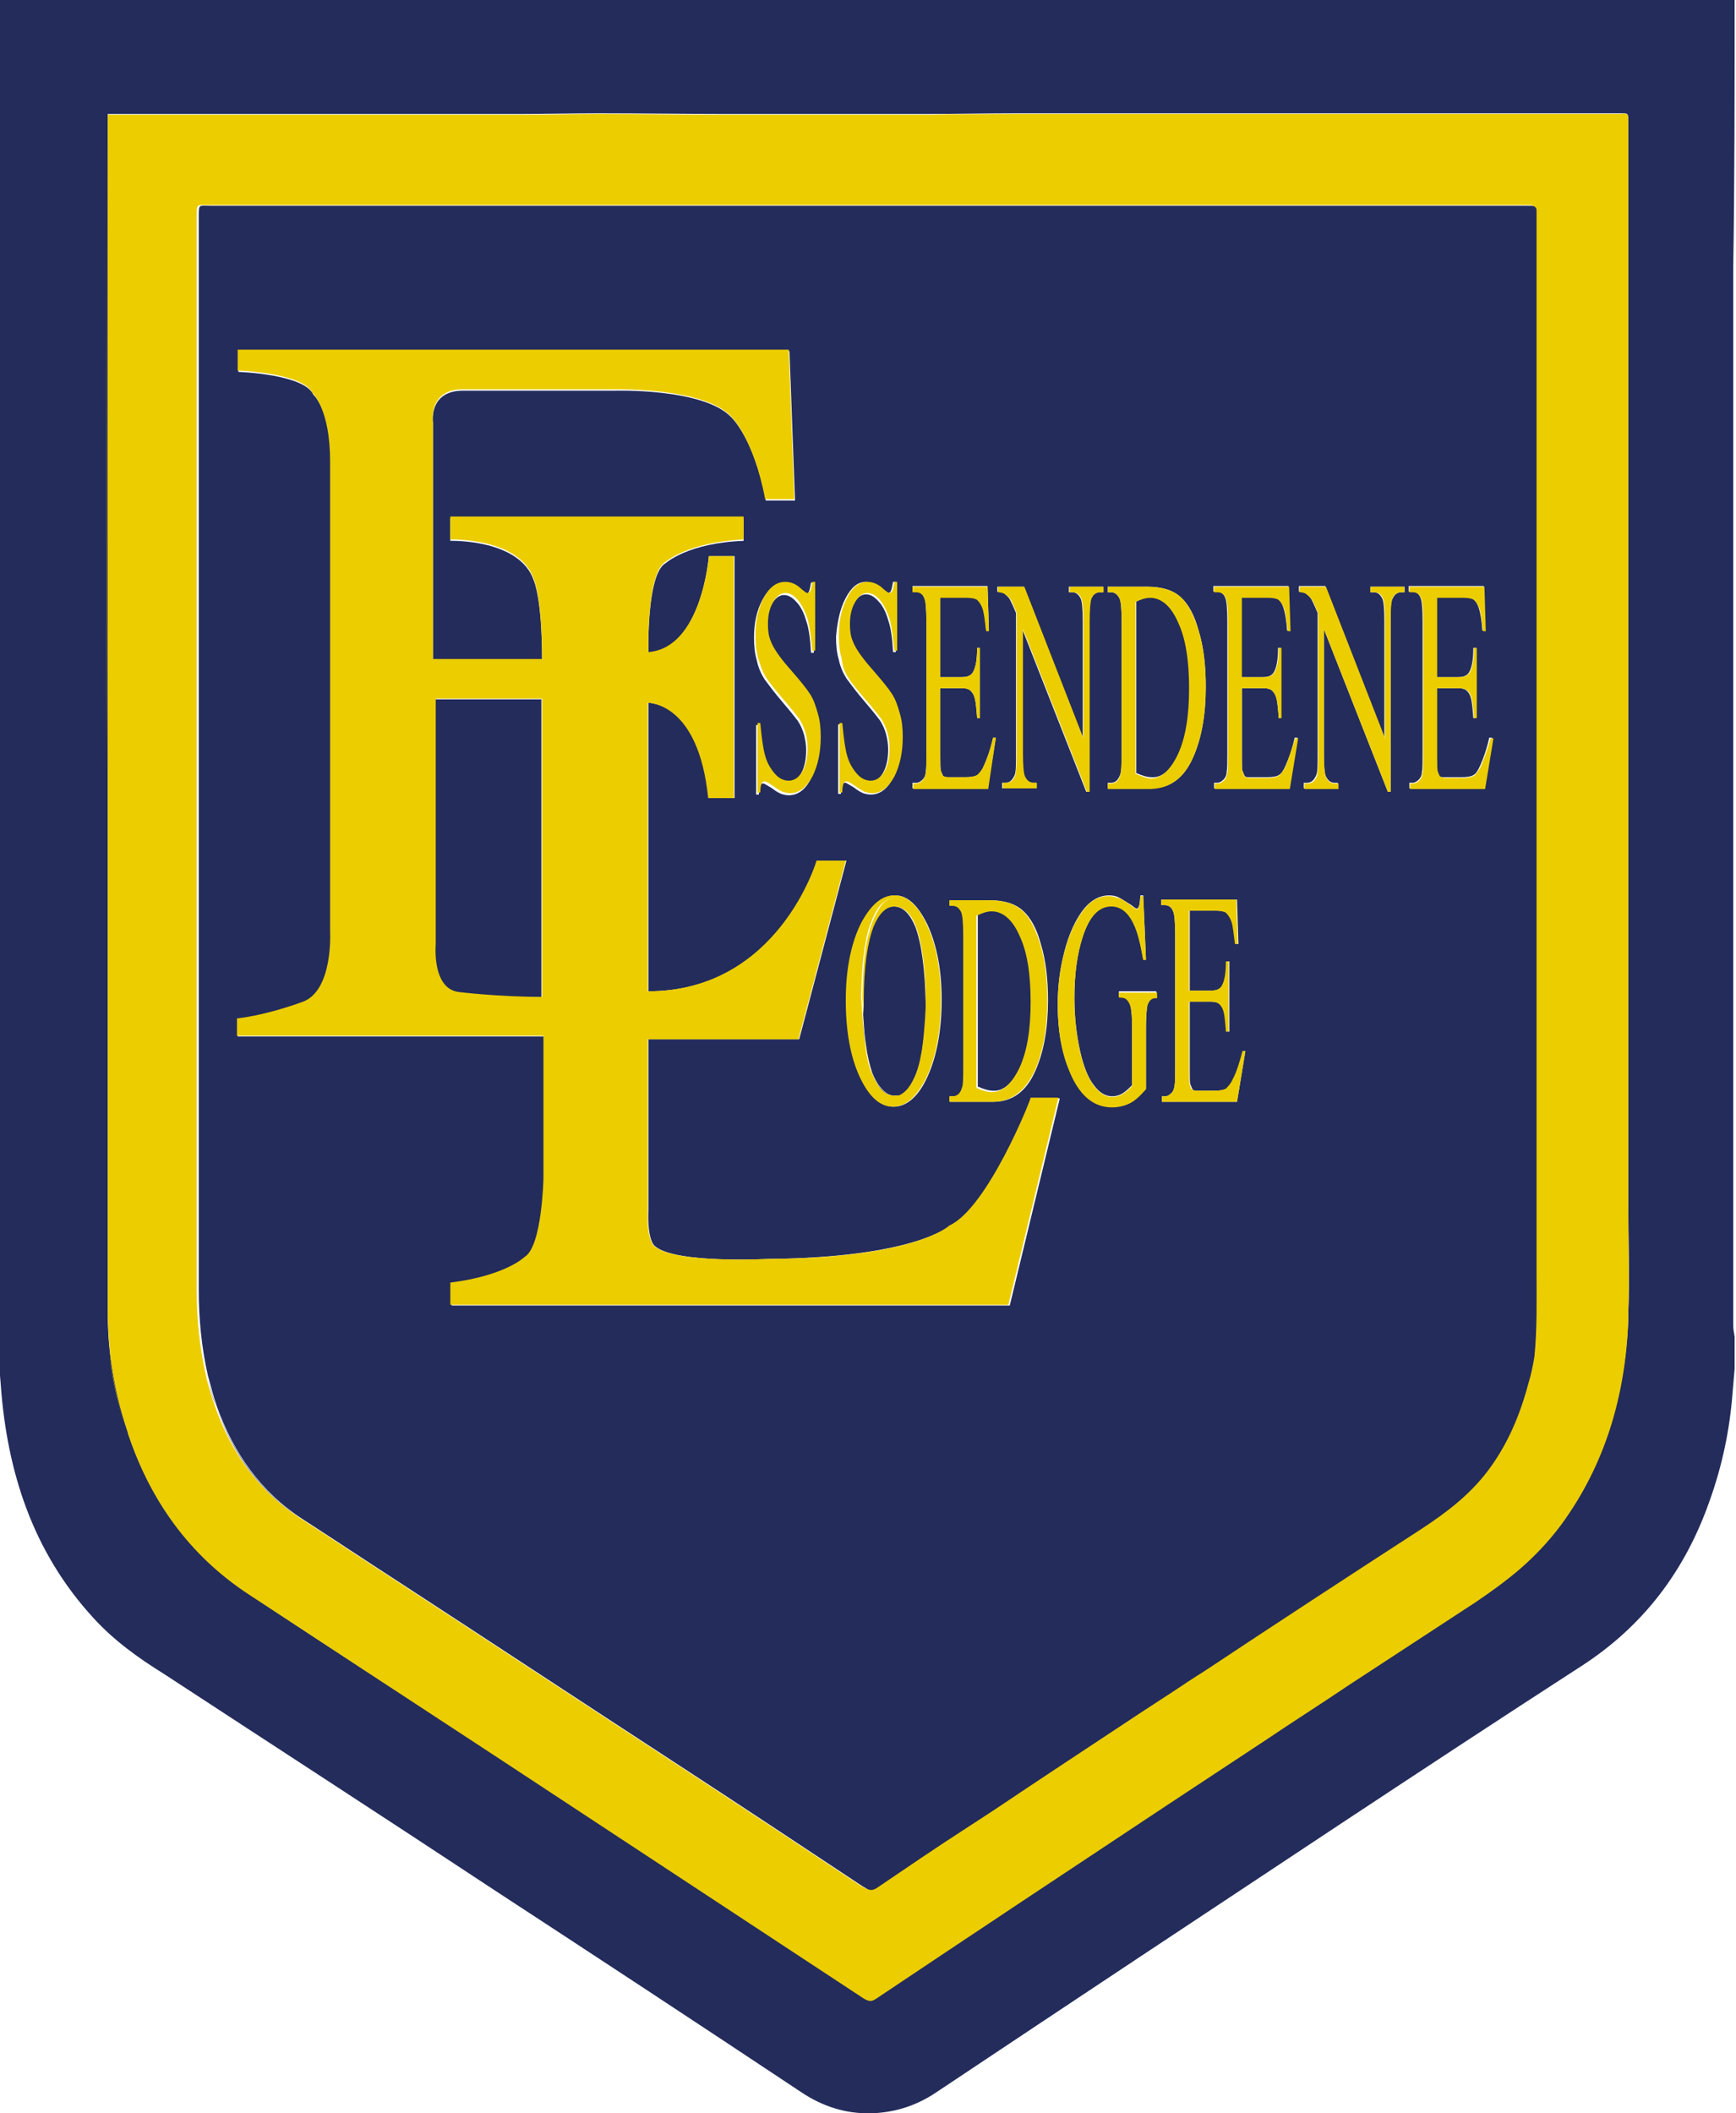 <?xml version="1.0" encoding="utf-8"?>
<!-- Generator: Adobe Illustrator 27.5.0, SVG Export Plug-In . SVG Version: 6.00 Build 0)  -->
<svg version="1.1" id="Layer_1" xmlns="http://www.w3.org/2000/svg" xmlns:xlink="http://www.w3.org/1999/xlink" x="0px" y="0px"
	 viewBox="0 0 249.8 304" style="enable-background:new 0 0 249.8 304;" xml:space="preserve">
<style type="text/css">
	.st0{fill:none;}
	.st1{fill:#232C5B;}
	.st2{fill:#ECCD00;}
</style>
<g>
	<path class="st0" d="M224.5,219.3c-1.8,2.4-3.8,4.5-6,6.4C220.8,223.8,222.8,221.7,224.5,219.3c6.4-8.7,9.3-18.7,9.7-29.4
		c0-0.4,0-0.7,0-1.1c0,0.4,0,0.7,0,1.1C233.8,200.6,230.9,210.5,224.5,219.3z"/>
	<path class="st0" d="M30.1,29.6c31.6,0,63.2,0,94.7,0h94.8c0.1,0,0.2,0,0.3,0c-0.1,0-0.2,0-0.3,0h-94.8
		C93.3,29.6,61.7,29.6,30.1,29.6c-1.6,0-1.6-0.3-1.6,1.6c0,15,0,30,0,45.1c0-15,0-30,0-45.1C28.5,29.4,28.5,29.6,30.1,29.6z"/>
	<path class="st0" d="M35.6,229.2c-8.5-5.6-14.1-13.5-17.3-23.1C21.5,215.7,27.1,223.6,35.6,229.2c11.9,7.8,23.8,15.6,35.7,23.4
		c17.6,11.6,35.3,23.2,52.9,34.8c0,0,0,0,0,0c-17.6-11.6-35.2-23.2-52.9-34.8C59.5,244.8,47.5,237.1,35.6,229.2z"/>
	<path class="st0" d="M15.3,152.3c0,12.1,0,24.2,0,36.2c0,2.2,0.2,4.5,0.4,6.6c-0.3-2.2-0.4-4.4-0.4-6.6
		C15.3,176.5,15.3,164.4,15.3,152.3z"/>
	<path class="st0" d="M28.5,168.8c0,5.6,0,11.2,0,16.8c0,4.1,0.4,8.2,1.3,12.2c-0.9-4-1.3-8-1.3-12.2
		C28.5,180,28.5,174.4,28.5,168.8z"/>
	<path class="st0" d="M57.7,227.9c13.2,8.6,26.4,17.3,39.6,25.9c8.9,5.8,17.8,11.7,26.7,17.6c-8.9-5.9-17.8-11.8-26.7-17.6
		C84.1,245.1,70.9,236.5,57.7,227.9z"/>
	<path class="st0" d="M217.3,16.4c-1.3,0-2.5,0-3.8,0c-1.1,0-2.2,0-3.3,0c1.1,0,2.2,0,3.3,0C214.8,16.4,216,16.4,217.3,16.4z"/>
	<path class="st0" d="M163.8,246.4c1.5-1,3.1-2,4.6-3c1.5-1,3-2,4.6-3c-1.5,1-3,2-4.6,3C166.9,244.4,165.4,245.4,163.8,246.4z"/>
	<path class="st0" d="M123.7,16.4c1.6,0,3.2,0,4.8,0C126.9,16.4,125.3,16.4,123.7,16.4z"/>
	<path class="st0" d="M45.1,16.4c-2.4,0-4.8,0-7.2,0c-2.8,0-5.5,0-8.3,0c2.8,0,5.5,0,8.3,0C40.3,16.4,42.7,16.4,45.1,16.4z"/>
	<path class="st0" d="M194.1,242.3c-4,2.7-8.1,5.3-12.1,8C186,247.6,190,245,194.1,242.3z"/>
	<path class="st0" d="M188.8,16.4c2.2,0,4.4,0,6.6,0C193.3,16.4,191,16.4,188.8,16.4c-3.3,0-6.7,0-10,0c-1.2,0-2.3,0-3.5,0
		c1.2,0,2.3,0,3.5,0C182.1,16.4,185.5,16.4,188.8,16.4z"/>
	<path class="st0" d="M74.8,16.4c3.7,0,7.5-0.1,11.2-0.1c6,0,11.9,0.1,17.9,0.1c3.6,0,7.1,0,10.7,0c-3.6,0-7.1,0-10.7,0
		c-6,0-11.9-0.1-17.9-0.1C82.3,16.4,78.6,16.4,74.8,16.4c-3.9,0-7.8,0-11.7,0c-2.5,0-5,0-7.5,0c2.5,0,5,0,7.5,0
		C67,16.4,70.9,16.4,74.8,16.4z"/>
	<path class="st0" d="M171.8,16.4c-1.2,0-2.3,0-3.5,0c-1.7,0-3.3,0-5,0c1.7,0,3.3,0,5,0C169.5,16.4,170.7,16.4,171.8,16.4z"/>
	<path class="st0" d="M132.3,267.3c1.2-0.8,2.4-1.6,3.6-2.4c2.3-1.5,4.6-3,6.9-4.5c-2.3,1.5-4.6,3-6.9,4.5
		C134.7,265.7,133.5,266.5,132.3,267.3z"/>
	<path class="st0" d="M221.1,87.9c0,31.7,0,63.3,0,95c0,4,0.1,8.1-0.7,12.1c-0.2,1.4-0.5,2.7-0.9,4c0.4-1.3,0.7-2.7,0.9-4
		c0.7-4,0.7-8,0.7-12.1C221.1,151.3,221.1,119.6,221.1,87.9z"/>
	<path class="st1" d="M249.6,1.1c0-0.2,0-0.5,0-0.7c0-0.1,0-0.3,0-0.4H0c0,8,0,16.1,0,24.1c0,55.3,0,110.7,0,166c0,3-0.2,6,0.1,9
		c0.9,12.6,4.6,24.1,13.3,33.6c3,3.3,6.5,5.8,10.2,8.1c15.9,10.4,31.8,20.7,47.7,31.2c14.7,9.6,29.3,19.2,43.9,28.9
		c3.1,2.1,6.5,3.2,10.2,3.1c3.2-0.1,6.2-1,9-2.8c19.5-13,39.1-26,58.6-38.9c11.5-7.6,22.9-15.1,34.5-22.6c9-5.8,15-13.8,18.5-23.8
		c1.8-5,2.9-10.2,3.3-15.5c0.1-1.2,0.2-2.3,0.3-3.5v-4.6c-0.1-0.6-0.2-1.1-0.2-1.7c0-19,0-38,0-57c0-31.7,0-63.4,0-95
		C249.6,26.1,249.6,13.6,249.6,1.1z M234.3,189.9c-0.5,10.7-3.3,20.6-9.7,29.4c-1.8,2.4-3.8,4.5-6,6.4c-2,1.7-4.1,3.3-6.3,4.7
		c-6.1,4-12.1,7.9-18.2,11.9c-4,2.7-8.1,5.3-12.1,8c-4.7,3.1-9.4,6.2-14.1,9.3c-14,9.2-27.9,18.5-41.8,27.8c-0.7,0.5-1.1,0.4-1.8,0
		c0,0,0,0,0,0c0,0,0,0,0,0c-17.6-11.6-35.2-23.2-52.9-34.8c-11.9-7.8-23.9-15.5-35.7-23.4c-8.5-5.6-14.1-13.5-17.3-23.1
		c0,0,0-0.1,0-0.1c-1.2-3.5-2-7.1-2.5-10.8c-0.3-2.2-0.4-4.4-0.4-6.6c0-12.1,0-24.2,0-36.2c0-13.8,0-27.6,0-41.4
		c0-31.1,0-62.2,0-93.3v-1.3c2.4,0,4.7,0,7,0c2.4,0,4.9,0,7.3,0c2.8,0,5.5,0,8.3,0c2.4,0,4.8,0,7.2,0c1,0,2.1,0,3.1,0
		c2.5,0,5,0,7.4,0c2.5,0,5,0,7.5,0c3.9,0,7.8,0,11.7,0c3.7,0,7.5-0.1,11.2-0.1c6,0,11.9,0.1,17.9,0.1c3.6,0,7.1,0,10.7,0
		c1.4,0,2.8,0,4.2,0c1.6,0,3.2,0,4.8,0c1.6,0,3.2,0,4.8,0c1.6,0,3.2,0,4.8,0c4.3,0,8.6-0.1,12.9-0.1c4.1,0,8.1,0,12.2,0
		c1.7,0,3.3,0,5,0c1.7,0,3.3,0,5,0c1.2,0,2.3,0,3.5,0c1.2,0,2.3,0,3.5,0c1.2,0,2.3,0,3.5,0c3.3,0,6.7,0,10,0c2.2,0,4.4,0,6.6,0
		c2.2,0,4.4,0,6.6,0c2.7,0,5.4,0,8.1,0c1.1,0,2.2,0,3.3,0c1.3,0,2.5,0,3.8,0c3.1,0,6.3,0,9.4,0c2.1,0,4.2,0,6.2,0
		c1.3,0,1.3-0.1,1.3,1.2c0,52,0,104,0,156c0,5.1,0.2,10.1,0,15.2C234.3,189.2,234.3,189.5,234.3,189.9z"/>
	<path class="st2" d="M234.3,173.6c0-52,0-104,0-156c0-1.3,0-1.3-1.3-1.2c-2.1,0-4.2,0-6.2,0c-3.1,0-6.3,0-9.4,0c-1.3,0-2.5,0-3.8,0
		c-1.1,0-2.2,0-3.3,0c-2.7,0-5.4,0-8.1,0c-2.2,0-4.4,0-6.6,0c-2.2,0-4.4,0-6.6,0c-3.3,0-6.7,0-10,0c-1.2,0-2.3,0-3.5,0
		c-1.2,0-2.3,0-3.5,0c-1.2,0-2.3,0-3.5,0c-1.7,0-3.3,0-5,0c-1.7,0-3.3,0-5,0c-4.1,0-8.1,0-12.2,0c-4.3,0-8.6,0.1-12.9,0.1
		c-1.6,0-3.2,0-4.8,0c-1.6,0-3.2,0-4.8,0c-1.6,0-3.2,0-4.8,0c-1.4,0-2.8,0-4.2,0c-3.6,0-7.1,0-10.7,0c-6,0-11.9-0.1-17.9-0.1
		c-3.7,0-7.5,0.1-11.2,0.1c-3.9,0-7.8,0-11.7,0c-2.5,0-5,0-7.5,0c-2.5,0-5,0-7.4,0c-1,0-2.1,0-3.1,0c-2.4,0-4.8,0-7.2,0
		c-2.8,0-5.5,0-8.3,0c-2.4,0-4.9,0-7.3,0c-2.3,0-4.6,0-7,0v1.3c0,31.1,0,62.2,0,93.3c0,13.8,0,27.6,0,41.4c0,12.1,0,24.2,0,36.2
		c0,2.2,0.2,4.4,0.4,6.6c0.5,3.7,1.3,7.3,2.5,10.8c0,0,0,0.1,0,0.1c3.2,9.6,8.8,17.5,17.3,23.1c11.9,7.8,23.8,15.6,35.7,23.4
		c17.6,11.6,35.3,23.2,52.9,34.8c0.7,0.4,1.1,0.5,1.8,0c13.9-9.3,27.9-18.6,41.8-27.8c4.7-3.1,9.4-6.2,14.1-9.3
		c4-2.7,8.1-5.3,12.1-8c6.1-4,12.1-7.9,18.2-11.9c2.2-1.5,4.3-3,6.3-4.7c2.2-1.9,4.2-4,6-6.4c6.4-8.7,9.3-18.7,9.7-29.4
		c0-0.4,0-0.7,0-1.1C234.5,183.7,234.3,178.7,234.3,173.6z M220.5,195c-0.2,1.4-0.5,2.7-0.9,4c-1.2,4.5-3.1,8.8-5.9,12.6
		c-2.5,3.4-5.9,5.9-9.4,8.2c-10.4,6.8-20.9,13.7-31.3,20.5c-1.5,1-3,2-4.6,3c-1.5,1-3.1,2-4.6,3c-7,4.6-14.1,9.3-21.1,14
		c-2.3,1.5-4.6,3-6.9,4.5c-1.2,0.8-2.4,1.6-3.6,2.4c-2.1,1.4-4.2,2.8-6.2,4.2c-0.7,0.5-1.2,0.5-1.9,0c-0.1,0-0.1-0.1-0.2-0.1
		c-8.9-5.9-17.8-11.8-26.7-17.6c-13.2-8.6-26.4-17.3-39.6-25.9c-4.8-3.1-9.6-6.3-14.4-9.4c-6-3.9-10-9.5-12.3-16.2
		c-0.5-1.5-1-3-1.3-4.5c-0.9-4-1.3-8-1.3-12.2c0-5.6,0-11.2,0-16.8c0-9.4,0-18.7,0-28.1c0-21.5,0-42.9,0-64.4c0-15,0-30,0-45.1
		c0-1.8,0-1.6,1.6-1.6c31.6,0,63.2,0,94.7,0h94.8c0.1,0,0.2,0,0.3,0c0.1,0,0.2,0,0.3,0c0.7-0.1,0.9,0.3,0.8,0.9c0,0.1,0,0.3,0,0.4
		c0,19,0,38,0,57c0,31.7,0,63.3,0,95C221.1,187,221.2,191,220.5,195z"/>
	<path class="st2" d="M55.6,16.4c-2.5,0-5,0-7.4,0c-1,0-2.1,0-3.1,0c1,0,2.1,0,3.1,0C50.7,16.4,53.1,16.4,55.6,16.4z"/>
	<path class="st2" d="M15.3,17.7v-1.3c2.4,0,4.7,0,7,0c2.4,0,4.9,0,7.3,0c-2.4,0-4.9,0-7.3,0c-2.3,0-4.6,0-7,0L15.3,17.7
		c0,31.1,0,62.2,0,93.3c0,13.8,0,27.6,0,41.4c0-13.8,0-27.6,0-41.4C15.4,79.9,15.3,48.8,15.3,17.7z"/>
	<path class="st2" d="M15.8,195.2c0.5,3.7,1.3,7.3,2.5,10.8c0,0,0,0.1,0,0.1c0,0,0-0.1,0-0.1C17.1,202.5,16.2,198.9,15.8,195.2z"/>
	<path class="st2" d="M126.1,287.4c-0.7,0.5-1.1,0.4-1.8,0c0,0,0,0,0,0C124.9,287.8,125.4,287.9,126.1,287.4
		c13.9-9.3,27.9-18.6,41.8-27.8c4.7-3.1,9.4-6.2,14.1-9.3c-4.7,3.1-9.4,6.2-14.1,9.3C153.9,268.8,140,278.1,126.1,287.4z"/>
	<path class="st2" d="M194.1,242.3c6.1-4,12.1-7.9,18.2-11.9c2.2-1.5,4.3-3,6.3-4.7c-2,1.7-4.1,3.3-6.3,4.7
		C206.2,234.4,200.1,238.4,194.1,242.3z"/>
	<path class="st2" d="M171.8,16.4c1.2,0,2.3,0,3.5,0C174.2,16.4,173,16.4,171.8,16.4z"/>
	<path class="st2" d="M210.2,16.4c-2.7,0-5.4,0-8.1,0c-2.2,0-4.4,0-6.6,0c2.2,0,4.4,0,6.6,0C204.8,16.4,207.5,16.4,210.2,16.4z"/>
	<path class="st2" d="M123.7,16.4c-1.6,0-3.2,0-4.8,0c-1.4,0-2.8,0-4.2,0c1.4,0,2.8,0,4.2,0C120.5,16.4,122.1,16.4,123.7,16.4z"/>
	<path class="st2" d="M234.3,173.6c0-52,0-104,0-156c0-1.3,0-1.3-1.3-1.2c-2.1,0-4.2,0-6.2,0c-3.1,0-6.3,0-9.4,0c3.1,0,6.3,0,9.4,0
		c2.1,0,4.2,0,6.2,0c1.3,0,1.3-0.1,1.3,1.2C234.3,69.6,234.3,121.6,234.3,173.6c0,5.1,0.2,10.1,0,15.2
		C234.5,183.7,234.3,178.7,234.3,173.6z"/>
	<path class="st2" d="M146.3,16.4c4.1,0,8.1,0,12.2,0c1.7,0,3.3,0,5,0c-1.7,0-3.3,0-5,0C154.4,16.4,150.3,16.4,146.3,16.4
		c-4.3,0-8.6,0.1-12.9,0.1c-1.6,0-3.2,0-4.8,0c1.6,0,3.2,0,4.8,0C137.6,16.4,141.9,16.4,146.3,16.4z"/>
	<path class="st1" d="M221.1,182.9c0-31.7,0-63.3,0-95c0-19,0-38,0-57c0-0.1,0-0.3,0-0.4c0-0.6-0.2-0.9-0.8-0.9c-0.1,0-0.2,0-0.3,0
		c-0.1,0-0.2,0-0.3,0h-94.8c-31.6,0-63.2,0-94.7,0c-1.6,0-1.6-0.3-1.6,1.6c0,15,0,30,0,45.1c0,21.5,0,42.9,0,64.4
		c0,9.4,0,18.7,0,28.1c0,5.6,0,11.2,0,16.8c0,4.1,0.4,8.2,1.3,12.2c0.4,1.5,0.8,3,1.3,4.5c2.4,6.7,6.3,12.3,12.3,16.2
		c4.8,3.1,9.6,6.3,14.4,9.4c13.2,8.6,26.4,17.3,39.6,25.9c8.9,5.8,17.8,11.7,26.7,17.6c0.1,0,0.1,0.1,0.2,0.1c0.7,0.5,1.2,0.5,1.9,0
		c2.1-1.4,4.1-2.8,6.2-4.2c1.2-0.8,2.4-1.6,3.6-2.4c2.3-1.5,4.6-3,6.9-4.5c7-4.7,14-9.3,21.1-14c1.5-1,3.1-2,4.6-3c1.5-1,3-2,4.6-3
		c10.4-6.9,20.8-13.7,31.3-20.5c3.5-2.3,6.8-4.8,9.4-8.2c2.9-3.8,4.7-8.1,5.9-12.6c0.4-1.3,0.7-2.7,0.9-4
		C221.2,191,221.1,187,221.1,182.9z M159.4,112.6h0.5c0.6,0,1-0.4,1.3-1.2c0.2-0.5,0.2-1.5,0.2-3.2V89.5c0-1.8-0.1-3-0.3-3.4
		c-0.3-0.6-0.7-0.9-1.2-0.9h-0.5v-0.8h5.7c2.1,0,3.7,0.5,4.8,1.5c1.1,1,2,2.6,2.6,4.9c0.7,2.3,1,5,1,8c0,4-0.6,7.4-1.8,10.1
		c-1.3,3-3.3,4.5-6.1,4.5h-6.2V112.6z M143.5,84.4h3.8l8.5,21.8V89.4c0-1.8-0.1-2.9-0.3-3.3c-0.3-0.6-0.7-0.9-1.2-0.9h-0.5v-0.8h4.9
		v0.8h-0.5c-0.6,0-1,0.4-1.3,1.1c-0.2,0.5-0.2,1.5-0.2,3.1v24.5h-0.4l-9.2-23.4v17.9c0,1.8,0.1,2.9,0.3,3.3c0.3,0.6,0.7,0.9,1.2,0.9
		h0.5v0.8h-4.9v-0.8h0.5c0.6,0,1-0.4,1.3-1.1c0.2-0.5,0.2-1.5,0.2-3.1V88.2c-0.4-1-0.7-1.6-0.9-2c-0.2-0.3-0.5-0.6-0.9-0.9
		c-0.2-0.1-0.5-0.2-0.9-0.2V84.4z M138.4,131.2c-0.3-0.6-0.7-0.9-1.2-0.9h-0.5v-0.8h5.7c2.1,0,3.7,0.5,4.8,1.5c1.1,1,2,2.6,2.6,4.9
		c0.7,2.3,1,5,1,8c0,4-0.6,7.4-1.8,10.1c-1.3,3-3.3,4.5-6.1,4.5h-6.2v-0.8h0.5c0.6,0,1-0.4,1.3-1.2c0.2-0.5,0.2-1.5,0.2-3.2v-18.8
		C138.6,132.8,138.6,131.6,138.4,131.2z M131.4,112.6h0.5c0.3,0,0.6-0.2,0.9-0.5c0.2-0.2,0.4-0.6,0.4-1c0.1-0.5,0.1-1.4,0.1-2.8
		V89.4c0-1.8-0.1-3-0.3-3.4c-0.2-0.6-0.7-0.9-1.2-0.9h-0.5v-0.8h10.8l0.2,6.4h-0.4c-0.1-1.5-0.3-2.6-0.5-3.2s-0.4-1-0.8-1.3
		c-0.3-0.2-0.8-0.3-1.5-0.3h-3.8v11.5h3.1c0.8,0,1.3-0.2,1.6-0.7c0.4-0.7,0.6-1.8,0.6-3.5h0.4v10.1h-0.4c-0.1-1.4-0.2-2.3-0.3-2.7
		c-0.1-0.5-0.3-0.9-0.6-1.2c-0.3-0.3-0.7-0.4-1.3-0.4h-3.1v9.6c0,1.3,0,2.1,0.1,2.3c0.1,0.3,0.2,0.5,0.3,0.7
		c0.1,0.2,0.4,0.2,0.8,0.2h2.4c0.8,0,1.4-0.1,1.7-0.3c0.4-0.2,0.7-0.7,1-1.4c0.4-0.9,0.9-2.2,1.3-4h0.4l-1.2,7.3h-10.8V112.6z
		 M133.5,133.1c1.3,2.9,2,6.4,2,10.7c0,4.4-0.7,8.1-2,11c-1.3,2.9-3,4.4-4.9,4.4c-1.9,0-3.5-1.4-4.8-4.3c-1.3-2.8-2-6.5-2-11
		c0-4.6,0.8-8.4,2.3-11.3c1.3-2.5,2.9-3.8,4.7-3.8C130.6,128.8,132.1,130.2,133.5,133.1z M121.7,86c0.8-1.5,1.7-2.3,2.9-2.3
		c0.7,0,1.5,0.4,2.4,1.1c0.4,0.4,0.7,0.5,0.8,0.5c0.2,0,0.3-0.1,0.4-0.3c0.1-0.2,0.2-0.7,0.3-1.3h0.4v10.1h-0.4
		c-0.1-1.9-0.3-3.5-0.7-4.6c-0.3-1.1-0.8-2.1-1.4-2.7c-0.6-0.7-1.2-1-1.8-1c-0.7,0-1.3,0.5-1.8,1.4c-0.5,0.9-0.7,1.9-0.7,3.1
		c0,0.9,0.1,1.7,0.4,2.4c0.4,1.1,1.4,2.5,3,4.3c1.3,1.5,2.2,2.6,2.7,3.4c0.5,0.8,0.8,1.7,1.1,2.8c0.3,1.1,0.4,2.2,0.4,3.3
		c0,2.2-0.4,4.1-1.2,5.7c-0.8,1.6-1.9,2.4-3.2,2.4c-0.4,0-0.8-0.1-1.1-0.2c-0.2-0.1-0.7-0.3-1.3-0.8c-0.7-0.4-1.1-0.7-1.3-0.7
		c-0.2,0-0.3,0.1-0.4,0.3c-0.1,0.2-0.2,0.7-0.2,1.3h-0.4v-10h0.4c0.2,2.1,0.4,3.6,0.7,4.7c0.3,1,0.8,1.9,1.4,2.6c0.6,0.7,1.3,1,2,1
		c0.9,0,1.5-0.5,2-1.4c0.5-0.9,0.7-2.1,0.7-3.3c0-0.7-0.1-1.4-0.3-2.2c-0.2-0.7-0.5-1.4-0.9-2c-0.3-0.4-1-1.3-2.2-2.7
		c-1.2-1.4-2-2.5-2.6-3.3c-0.5-0.8-0.9-1.7-1.1-2.7c-0.3-1-0.4-2.1-0.4-3.3C120.5,89.3,120.9,87.5,121.7,86z M116,85.4
		c0.2,0,0.3-0.1,0.4-0.3c0.1-0.2,0.2-0.7,0.3-1.3h0.4v10.1h-0.4c-0.1-1.9-0.3-3.5-0.7-4.6c-0.3-1.1-0.8-2.1-1.4-2.7
		c-0.6-0.7-1.2-1-1.8-1c-0.7,0-1.3,0.5-1.8,1.4c-0.5,0.9-0.7,1.9-0.7,3.1c0,0.9,0.1,1.7,0.4,2.4c0.4,1.1,1.4,2.5,3,4.3
		c1.3,1.5,2.2,2.6,2.7,3.4c0.5,0.8,0.8,1.7,1.1,2.8c0.3,1.1,0.4,2.2,0.4,3.3c0,2.2-0.4,4.1-1.2,5.7c-0.8,1.6-1.9,2.4-3.2,2.4
		c-0.4,0-0.8-0.1-1.1-0.2c-0.2-0.1-0.7-0.3-1.3-0.8c-0.7-0.4-1.1-0.7-1.3-0.7c-0.2,0-0.3,0.1-0.4,0.3c-0.1,0.2-0.2,0.7-0.2,1.3h-0.4
		v-10h0.4c0.2,2.1,0.4,3.6,0.7,4.7c0.3,1,0.8,1.9,1.4,2.6c0.6,0.7,1.3,1,2,1c0.9,0,1.5-0.5,2-1.4c0.5-0.9,0.7-2.1,0.7-3.3
		c0-0.7-0.1-1.4-0.3-2.2c-0.2-0.7-0.5-1.4-0.9-2c-0.3-0.4-1-1.3-2.2-2.7c-1.2-1.4-2-2.5-2.6-3.3c-0.5-0.8-0.9-1.7-1.1-2.7
		c-0.3-1-0.4-2.1-0.4-3.3c0-2.1,0.4-3.9,1.2-5.4c0.8-1.5,1.7-2.3,2.9-2.3c0.7,0,1.5,0.4,2.4,1.1C115.6,85.2,115.9,85.4,116,85.4z
		 M145.3,187.8H65v-3.2c8-1,10.7-3.7,10.7-3.7c2.5-1.5,2.7-11.3,2.7-11.3v-20.5H34.2v-2.5c4.3-0.5,9.2-2.3,9.2-2.3
		c4.7-1.3,4.2-10.2,4.2-10.2V66.6c0-7.7-2.5-9.8-2.5-9.8c-1.3-3-10.8-3.3-10.8-3.3v-3h79.3l0.8,21.5h-4.2c-1.7-9-5-12-5-12
		c-4-4.2-16.8-3.8-16.8-3.8H66.6c-5,0-4.3,4.7-4.3,4.7v34.1H78c0-9-1.2-11.5-1.2-11.5c-2-6-12-5.7-12-5.7v-3.3H107v3.3
		c-8,0.3-11.2,3.2-11.2,3.2c-2.8,1.5-2.5,13-2.5,13C101,93.2,102,80,102,80h3.7v34.8H102c-1.3-13.8-8.7-13.7-8.7-13.7v41.5
		c18.8,0,24.3-18.8,24.3-18.8h4.2l-6.8,25.7H93.3V174c-0.2,4.7,1,5.3,1,5.3c3,2.5,16.2,1.8,16.2,1.8c21.3-0.2,26.2-4.8,26.2-4.8
		c5.5-2.5,11.8-18.3,11.8-18.3h4L145.3,187.8z M166.5,143.5h-0.3c-0.5,0-0.9,0.4-1.1,1.1c-0.1,0.5-0.2,1.6-0.2,3.1v8.9
		c-0.8,0.9-1.6,1.5-2.3,2s-1.6,0.6-2.6,0.6c-2.7,0-4.7-1.8-6.2-5.4c-1.1-2.7-1.6-5.8-1.6-9.3c0-2.6,0.3-5,0.9-7.4
		c0.7-2.8,1.7-4.9,2.9-6.4c1-1.2,2.2-1.9,3.6-1.9c0.5,0,1,0.1,1.4,0.3s1,0.6,1.8,1.1c0.4,0.3,0.6,0.5,0.8,0.5c0.1,0,0.2-0.1,0.3-0.4
		c0.1-0.2,0.1-0.7,0.2-1.5h0.4l0.4,9.2h-0.4c-0.4-2.3-0.8-4-1.4-5.2c-0.8-1.7-1.9-2.5-3.2-2.5c-1.8,0-3.1,1.5-4.1,4.4
		c-0.8,2.5-1.2,5.4-1.2,8.8c0,2.8,0.3,5.3,0.8,7.6c0.5,2.3,1.2,4,2,5c0.8,1.1,1.7,1.6,2.6,1.6c0.5,0,1-0.1,1.5-0.4
		c0.5-0.3,0.9-0.7,1.4-1.2v-8.4c0-1.5-0.1-2.4-0.2-2.9c-0.1-0.5-0.3-0.8-0.5-1c-0.2-0.2-0.6-0.4-1.2-0.4v-0.8h5.4V143.5z M178,158.5
		h-10.8v-0.8h0.5c0.3,0,0.6-0.2,0.9-0.5c0.2-0.2,0.4-0.6,0.4-1c0.1-0.5,0.1-1.4,0.1-2.8v-18.9c0-1.8-0.1-3-0.3-3.4
		c-0.2-0.6-0.7-0.9-1.2-0.9h-0.5v-0.8H178l0.2,6.4h-0.4c-0.1-1.5-0.3-2.6-0.5-3.2c-0.2-0.6-0.4-1-0.8-1.3c-0.3-0.2-0.8-0.3-1.5-0.3
		h-3.8v11.5h3.1c0.8,0,1.3-0.2,1.6-0.7c0.4-0.7,0.6-1.8,0.6-3.5h0.4v10.1h-0.4c-0.1-1.4-0.2-2.3-0.3-2.7c-0.1-0.5-0.3-0.9-0.6-1.2
		c-0.3-0.3-0.7-0.4-1.3-0.4h-3.1v9.6c0,1.3,0,2.1,0.1,2.3c0.1,0.3,0.2,0.5,0.3,0.7s0.4,0.2,0.8,0.2h2.4c0.8,0,1.4-0.1,1.7-0.3
		c0.4-0.2,0.7-0.7,1-1.4c0.4-0.9,0.9-2.2,1.3-4h0.4L178,158.5z M185.5,113.4h-10.8v-0.8h0.5c0.3,0,0.6-0.2,0.9-0.5
		c0.2-0.2,0.4-0.6,0.4-1c0.1-0.5,0.1-1.4,0.1-2.8V89.4c0-1.8-0.1-3-0.3-3.4c-0.2-0.6-0.7-0.9-1.2-0.9h-0.5v-0.8h10.8l0.2,6.4h-0.4
		c-0.1-1.5-0.3-2.6-0.5-3.2c-0.2-0.6-0.4-1-0.8-1.3c-0.3-0.2-0.8-0.3-1.5-0.3h-3.8v11.5h3.1c0.8,0,1.3-0.2,1.6-0.7
		c0.4-0.7,0.6-1.8,0.6-3.5h0.4v10.1H184c-0.1-1.4-0.2-2.3-0.3-2.7c-0.1-0.5-0.3-0.9-0.6-1.2c-0.3-0.3-0.7-0.4-1.3-0.4h-3.1v9.6
		c0,1.3,0,2.1,0.1,2.3c0.1,0.3,0.2,0.5,0.3,0.7c0.1,0.2,0.4,0.2,0.8,0.2h2.4c0.8,0,1.4-0.1,1.7-0.3c0.4-0.2,0.7-0.7,1-1.4
		c0.4-0.9,0.9-2.2,1.3-4h0.4L185.5,113.4z M202.1,85.2h-0.5c-0.6,0-1,0.4-1.3,1.1c-0.2,0.5-0.2,1.5-0.2,3.1v24.5h-0.4l-9.2-23.4
		v17.9c0,1.8,0.1,2.9,0.3,3.3c0.3,0.6,0.7,0.9,1.2,0.9h0.5v0.8h-4.9v-0.8h0.5c0.6,0,1-0.4,1.3-1.1c0.2-0.5,0.2-1.5,0.2-3.1V88.2
		c-0.4-1-0.7-1.6-0.9-2c-0.2-0.3-0.5-0.6-0.9-0.9c-0.2-0.1-0.5-0.2-0.9-0.2v-0.8h3.8l8.5,21.8V89.4c0-1.8-0.1-2.9-0.3-3.3
		c-0.3-0.6-0.7-0.9-1.2-0.9h-0.5v-0.8h4.9V85.2z M213.6,113.4h-10.8v-0.8h0.5c0.3,0,0.6-0.2,0.9-0.5c0.2-0.2,0.4-0.6,0.4-1
		c0.1-0.5,0.1-1.4,0.1-2.8V89.4c0-1.8-0.1-3-0.3-3.4c-0.2-0.6-0.7-0.9-1.2-0.9h-0.5v-0.8h10.8l0.2,6.4h-0.4
		c-0.1-1.5-0.3-2.6-0.5-3.2c-0.2-0.6-0.4-1-0.8-1.3c-0.3-0.2-0.8-0.3-1.5-0.3h-3.8v11.5h3.1c0.8,0,1.3-0.2,1.6-0.7
		c0.4-0.7,0.6-1.8,0.6-3.5h0.4v10.1h-0.4c-0.1-1.4-0.2-2.3-0.3-2.7c-0.1-0.5-0.3-0.9-0.6-1.2c-0.3-0.3-0.7-0.4-1.3-0.4h-3.1v9.6
		c0,1.3,0,2.1,0.1,2.3c0.1,0.3,0.2,0.5,0.3,0.7c0.1,0.2,0.4,0.2,0.8,0.2h2.4c0.8,0,1.4-0.1,1.7-0.3c0.4-0.2,0.7-0.7,1-1.4
		c0.4-0.9,0.9-2.2,1.3-4h0.4L213.6,113.4z"/>
	<path class="st1" d="M62.6,135.9c0,0-0.6,6.4,3.3,6.9c0,0,5.6,0.7,12,0.7v-42.9H62.6V135.9z"/>
	<path class="st1" d="M130.7,156.3c-0.4,0.7-0.9,1.1-1.4,1.3c1-0.3,1.8-1.3,2.5-3.1c0.6-1.5,1-3.7,1.2-6.6c-0.1,1.4-0.3,2.7-0.6,4.1
		C132.1,153.4,131.5,155,130.7,156.3z"/>
	<path class="st1" d="M129.2,157.6c-0.1,0-0.1,0-0.2,0C129,157.6,129.1,157.6,129.2,157.6z"/>
	<path class="st1" d="M146.8,153.5c1.1-2.3,1.6-5.5,1.6-9.5c0-4-0.5-7.2-1.6-9.5c-1.1-2.3-2.4-3.5-4-3.5c-0.6,0-1.3,0.2-2.1,0.6
		v24.7c0.9,0.4,1.6,0.6,2.2,0.6C144.4,157,145.7,155.8,146.8,153.5z"/>
	<path class="st1" d="M169.6,108.4c1.1-2.3,1.6-5.5,1.6-9.5c0-4-0.5-7.2-1.6-9.5c-1.1-2.3-2.4-3.5-4-3.5c-0.6,0-1.3,0.2-2.1,0.6
		v24.7c0.9,0.4,1.6,0.6,2.2,0.6C167.2,111.9,168.5,110.8,169.6,108.4z"/>
	<path class="st1" d="M124.5,150.3c-0.2-1.5-0.3-2.9-0.4-4.4C124.2,147.5,124.4,149,124.5,150.3z"/>
	<path class="st1" d="M126.5,156.3c-0.5-0.6-0.8-1.3-1.1-2c0.1,0.1,0.1,0.3,0.2,0.4c0.7,1.9,1.7,2.9,3,2.9c0.1,0,0.2,0,0.2,0
		C128,157.7,127.2,157.2,126.5,156.3z"/>
	<path class="st1" d="M221.1,30.5c0,0.1,0,0.3,0,0.4c0,19,0,38,0,57c0-19,0-38,0-57C221.1,30.8,221.1,30.6,221.1,30.5
		c0-0.6-0.2-0.9-0.8-0.9c-0.1,0-0.2,0-0.3,0c0.1,0,0.2,0,0.3,0C220.9,29.6,221.2,29.9,221.1,30.5z"/>
	<path class="st1" d="M163.8,246.4c-7,4.6-14.1,9.3-21.1,14C149.8,255.7,156.8,251,163.8,246.4z"/>
	<path class="st1" d="M124.2,271.5c-0.1,0-0.1-0.1-0.2-0.1C124.1,271.4,124.1,271.5,124.2,271.5c0.7,0.5,1.2,0.5,1.9,0
		c2.1-1.4,4.1-2.8,6.2-4.2c-2.1,1.4-4.2,2.8-6.2,4.2C125.4,272,124.9,272,124.2,271.5z"/>
	<path class="st1" d="M204.3,219.8c-10.4,6.8-20.9,13.7-31.3,20.5C183.4,233.5,193.8,226.6,204.3,219.8c3.5-2.3,6.8-4.8,9.4-8.2
		c2.9-3.8,4.7-8.1,5.9-12.6c-1.2,4.5-3.1,8.8-5.9,12.6C211.1,215.1,207.8,217.5,204.3,219.8z"/>
	<path class="st1" d="M28.5,140.7c0-21.5,0-42.9,0-64.4C28.5,97.7,28.5,119.2,28.5,140.7c0,9.4,0,18.7,0,28.1
		C28.5,159.4,28.5,150,28.5,140.7z"/>
	<path class="st1" d="M31.1,202.3c-0.5-1.5-1-3-1.3-4.5C30.1,199.3,30.5,200.8,31.1,202.3c2.4,6.7,6.3,12.3,12.3,16.2
		c4.8,3.1,9.6,6.3,14.4,9.4c-4.8-3.1-9.6-6.3-14.4-9.4C37.3,214.6,33.4,209,31.1,202.3z"/>
	<path class="st1" d="M131.7,133.3c-0.8-1.9-1.8-2.9-3.1-2.9c-1.3,0-2.3,1-3,2.9c-0.9,2.4-1.4,5.9-1.4,10.5c0,0.7,0,1.4,0,2.1
		c0.1,1.5,0.2,3,0.4,4.4c0.2,1.5,0.5,2.8,0.9,4c0.3,0.7,0.6,1.4,1.1,2c0.7,0.9,1.5,1.4,2.3,1.3c0.1,0,0.1,0,0.2,0c0.1,0,0.1,0,0.2,0
		c0,0,0.1,0,0.1,0c0.5-0.2,1-0.6,1.4-1.3c0.8-1.3,1.5-2.8,1.7-4.3c0.3-1.3,0.4-2.7,0.6-4.1c0.1-1.1,0.1-2.2,0.1-3.5
		C133.1,139.4,132.6,135.7,131.7,133.3z"/>
	<path class="st2" d="M109.9,86c-0.8,1.5-1.2,3.3-1.2,5.4c0,1.2,0.1,2.3,0.4,3.3c0.3,1,0.6,1.9,1.1,2.7c0.5,0.8,1.4,1.9,2.6,3.3
		c1.2,1.4,1.9,2.3,2.2,2.7c0.4,0.6,0.7,1.3,0.9,2c0.2,0.7,0.3,1.5,0.3,2.2c0,1.3-0.2,2.4-0.7,3.3c-0.5,0.9-1.2,1.4-2,1.4
		c-0.7,0-1.4-0.3-2-1c-0.6-0.7-1.1-1.5-1.4-2.6c-0.3-1-0.5-2.6-0.7-4.7h-0.4v10h0.4c0-0.7,0.1-1.1,0.2-1.3c0.1-0.2,0.2-0.3,0.4-0.3
		c0.2,0,0.6,0.2,1.3,0.7c0.7,0.5,1.1,0.7,1.3,0.8c0.4,0.1,0.7,0.2,1.1,0.2c1.3,0,2.3-0.8,3.2-2.4c0.8-1.6,1.2-3.5,1.2-5.7
		c0-1.2-0.1-2.3-0.4-3.3c-0.3-1.1-0.6-2-1.1-2.8c-0.5-0.8-1.4-1.9-2.7-3.4c-1.6-1.8-2.6-3.2-3-4.3c-0.3-0.7-0.4-1.5-0.4-2.4
		c0-1.2,0.2-2.2,0.7-3.1c0.5-0.9,1.1-1.4,1.8-1.4c0.6,0,1.2,0.3,1.8,1c0.6,0.7,1,1.6,1.4,2.7c0.3,1.1,0.5,2.7,0.7,4.6h0.4V83.7h-0.4
		c-0.1,0.7-0.2,1.1-0.3,1.3c-0.1,0.2-0.3,0.3-0.4,0.3c-0.2,0-0.4-0.2-0.8-0.5c-0.8-0.8-1.6-1.1-2.4-1.1
		C111.7,83.7,110.7,84.5,109.9,86z"/>
	<path class="st2" d="M122,97.4c0.5,0.8,1.4,1.9,2.6,3.3c1.2,1.4,1.9,2.3,2.2,2.7c0.4,0.6,0.7,1.3,0.9,2c0.2,0.7,0.3,1.5,0.3,2.2
		c0,1.3-0.2,2.4-0.7,3.3c-0.5,0.9-1.2,1.4-2,1.4c-0.7,0-1.4-0.3-2-1c-0.6-0.7-1.1-1.5-1.4-2.6c-0.3-1-0.5-2.6-0.7-4.7h-0.4v10h0.4
		c0-0.7,0.1-1.1,0.2-1.3c0.1-0.2,0.2-0.3,0.4-0.3c0.2,0,0.6,0.2,1.3,0.7c0.7,0.5,1.1,0.7,1.3,0.8c0.4,0.1,0.7,0.2,1.1,0.2
		c1.3,0,2.3-0.8,3.2-2.4c0.8-1.6,1.2-3.5,1.2-5.7c0-1.2-0.1-2.3-0.4-3.3c-0.3-1.1-0.6-2-1.1-2.8c-0.5-0.8-1.4-1.9-2.7-3.4
		c-1.6-1.8-2.6-3.2-3-4.3c-0.3-0.7-0.4-1.5-0.4-2.4c0-1.2,0.2-2.2,0.7-3.1c0.5-0.9,1.1-1.4,1.8-1.4c0.6,0,1.2,0.3,1.8,1
		c0.6,0.7,1,1.6,1.4,2.7c0.3,1.1,0.5,2.7,0.7,4.6h0.4V83.7h-0.4c-0.1,0.7-0.2,1.1-0.3,1.3c-0.1,0.2-0.3,0.3-0.4,0.3
		c-0.2,0-0.4-0.2-0.8-0.5c-0.8-0.8-1.6-1.1-2.4-1.1c-1.2,0-2.2,0.8-2.9,2.3c-0.8,1.5-1.2,3.3-1.2,5.4c0,1.2,0.1,2.3,0.4,3.3
		C121.2,95.7,121.5,96.6,122,97.4z"/>
	<path class="st2" d="M143.3,106.1h-0.4c-0.4,1.8-0.9,3.1-1.3,4c-0.3,0.7-0.7,1.1-1,1.4c-0.4,0.2-0.9,0.3-1.7,0.3h-2.4
		c-0.4,0-0.6-0.1-0.8-0.2c-0.1-0.2-0.2-0.4-0.3-0.7c-0.1-0.3-0.1-1.1-0.1-2.3V99h3.1c0.6,0,1,0.1,1.3,0.4c0.3,0.3,0.5,0.7,0.6,1.2
		c0.1,0.4,0.2,1.3,0.3,2.7h0.4V93.2h-0.4c0,1.7-0.2,2.8-0.6,3.5c-0.3,0.5-0.8,0.7-1.6,0.7h-3.1V86h3.8c0.7,0,1.2,0.1,1.5,0.3
		c0.3,0.3,0.6,0.7,0.8,1.3s0.3,1.6,0.5,3.2h0.4l-0.2-6.4h-10.8v0.8h0.5c0.6,0,1,0.3,1.2,0.9c0.2,0.4,0.3,1.6,0.3,3.4v18.9
		c0,1.4,0,2.4-0.1,2.8c-0.1,0.5-0.2,0.8-0.4,1c-0.3,0.3-0.6,0.5-0.9,0.5h-0.5v0.8h10.8L143.3,106.1z"/>
	<path class="st2" d="M145.4,86.2c0.2,0.3,0.5,1,0.9,2v20.2c0,1.6-0.1,2.7-0.2,3.1c-0.2,0.7-0.7,1.1-1.3,1.1h-0.5v0.8h4.9v-0.8h-0.5
		c-0.5,0-0.9-0.3-1.2-0.9c-0.2-0.4-0.3-1.6-0.3-3.3V90.5l9.2,23.4h0.4V89.4c0-1.6,0.1-2.7,0.2-3.1c0.2-0.7,0.7-1.1,1.3-1.1h0.5v-0.8
		h-4.9v0.8h0.5c0.5,0,1,0.3,1.2,0.9c0.2,0.4,0.3,1.6,0.3,3.3v16.8l-8.5-21.8h-3.8v0.8c0.4,0,0.7,0.1,0.9,0.2
		C144.8,85.6,145.2,85.9,145.4,86.2z"/>
	<path class="st2" d="M171.7,108.9c1.2-2.7,1.8-6.1,1.8-10.1c0-3-0.3-5.7-1-8c-0.7-2.3-1.5-3.9-2.6-4.9c-1.1-1-2.7-1.5-4.8-1.5h-5.7
		v0.8h0.5c0.5,0,0.9,0.3,1.2,0.9c0.2,0.5,0.3,1.6,0.3,3.4v18.8c0,1.6-0.1,2.7-0.2,3.2c-0.2,0.8-0.7,1.2-1.3,1.2h-0.5v0.8h6.2
		C168.4,113.4,170.4,111.9,171.7,108.9z M163.4,111.3V86.6c0.8-0.4,1.5-0.6,2.1-0.6c1.6,0,3,1.2,4,3.5c1.1,2.3,1.6,5.5,1.6,9.5
		c0,4-0.5,7.1-1.6,9.5c-1.1,2.3-2.4,3.5-4,3.5C165,111.9,164.3,111.7,163.4,111.3z"/>
	<path class="st2" d="M185,110.2c-0.3,0.7-0.7,1.1-1,1.4c-0.4,0.2-0.9,0.3-1.7,0.3h-2.4c-0.4,0-0.6-0.1-0.8-0.2
		c-0.1-0.2-0.2-0.4-0.3-0.7c-0.1-0.3-0.1-1.1-0.1-2.3V99h3.1c0.6,0,1,0.1,1.3,0.4c0.3,0.3,0.5,0.7,0.6,1.2c0.1,0.4,0.2,1.3,0.3,2.7
		h0.4V93.2H184c0,1.7-0.2,2.8-0.6,3.5c-0.3,0.5-0.8,0.7-1.6,0.7h-3.1V86h3.8c0.7,0,1.2,0.1,1.5,0.3c0.3,0.3,0.6,0.7,0.8,1.3
		c0.2,0.6,0.3,1.6,0.5,3.2h0.4l-0.2-6.4h-10.8v0.8h0.5c0.6,0,1,0.3,1.2,0.9c0.2,0.4,0.3,1.6,0.3,3.4v18.9c0,1.4,0,2.4-0.1,2.8
		c-0.1,0.5-0.2,0.8-0.4,1c-0.3,0.3-0.6,0.5-0.9,0.5h-0.5v0.8h10.8l1.2-7.3h-0.4C185.8,107.9,185.4,109.3,185,110.2z"/>
	<path class="st2" d="M197.3,85.2h0.5c0.5,0,1,0.3,1.2,0.9c0.2,0.4,0.3,1.6,0.3,3.3v16.8l-8.5-21.8h-3.8v0.8c0.4,0,0.7,0.1,0.9,0.2
		c0.4,0.3,0.7,0.6,0.9,0.9c0.2,0.3,0.5,1,0.9,2v20.2c0,1.6-0.1,2.7-0.2,3.1c-0.2,0.7-0.7,1.1-1.3,1.1h-0.5v0.8h4.9v-0.8H192
		c-0.5,0-0.9-0.3-1.2-0.9c-0.2-0.4-0.3-1.6-0.3-3.3V90.5l9.2,23.4h0.4V89.4c0-1.6,0.1-2.7,0.2-3.1c0.2-0.7,0.7-1.1,1.3-1.1h0.5v-0.8
		h-4.9V85.2z"/>
	<path class="st2" d="M213.1,110.2c-0.3,0.7-0.7,1.1-1,1.4c-0.4,0.2-0.9,0.3-1.7,0.3H208c-0.4,0-0.6-0.1-0.8-0.2
		c-0.1-0.2-0.2-0.4-0.3-0.7c-0.1-0.3-0.1-1.1-0.1-2.3V99h3.1c0.6,0,1,0.1,1.3,0.4c0.3,0.3,0.5,0.7,0.6,1.2c0.1,0.4,0.2,1.3,0.3,2.7
		h0.4V93.2h-0.4c0,1.7-0.2,2.8-0.6,3.5c-0.3,0.5-0.8,0.7-1.6,0.7h-3.1V86h3.8c0.7,0,1.2,0.1,1.5,0.3c0.3,0.3,0.6,0.7,0.8,1.3
		c0.2,0.6,0.3,1.6,0.5,3.2h0.4l-0.2-6.4h-10.8v0.8h0.5c0.6,0,1,0.3,1.2,0.9c0.2,0.4,0.3,1.6,0.3,3.4v18.9c0,1.4,0,2.4-0.1,2.8
		c-0.1,0.5-0.2,0.8-0.4,1c-0.3,0.3-0.6,0.5-0.9,0.5h-0.5v0.8h10.8l1.2-7.3h-0.4C214,107.9,213.5,109.3,213.1,110.2z"/>
	<path class="st2" d="M124,132.6c-1.5,2.9-2.3,6.7-2.3,11.3c0,4.5,0.7,8.2,2,11c1.3,2.8,2.9,4.3,4.8,4.3c1.9,0,3.5-1.5,4.9-4.4
		c1.3-2.9,2-6.6,2-11c0-4.3-0.7-7.9-2-10.7c-1.3-2.9-2.9-4.3-4.7-4.3C126.9,128.8,125.4,130.1,124,132.6z M130.8,130.8
		c0.8,1.4,1.4,2.9,1.7,4.5c0.8,4.2,0.9,8.4,0.5,12.6c-0.2,2.8-0.6,5-1.2,6.6c-0.7,1.7-1.5,2.7-2.5,3.1c0,0-0.1,0-0.1,0
		c-0.1,0-0.1,0-0.2,0c-0.1,0-0.1,0-0.2,0c-0.1,0-0.2,0-0.2,0c-1.2,0-2.2-1-3-2.9c-0.1-0.1-0.1-0.3-0.2-0.4c-0.5-1.2-0.7-2.5-0.9-3.9
		c0,0,0-0.1,0-0.1c-0.2-1.3-0.3-2.8-0.4-4.4c-0.1-0.8-0.1-1.6-0.2-2.4c0.1-3.2,0.2-6.4,1-9.5c0.3-1.1,0.8-2.3,1.4-3.3
		C127.7,128.7,129.7,128.7,130.8,130.8z"/>
	<path class="st2" d="M124.6,150.4c0.2,1.3,0.4,2.6,0.9,3.9c-0.4-1.1-0.7-2.5-0.9-4C124.5,150.4,124.5,150.4,124.6,150.4z"/>
	<path class="st2" d="M126.5,130.7c-0.6,1-1.1,2.1-1.4,3.3c-0.9,3.1-0.9,6.3-1,9.5c0.1,0.8,0.1,1.6,0.2,2.4c0-0.7,0-1.4,0-2.1
		c0-4.6,0.5-8.1,1.4-10.5c0.8-1.9,1.8-2.9,3-2.9c1.3,0,2.4,1,3.1,2.9c0.9,2.4,1.4,6.2,1.4,11.1c0,1.3,0,2.4-0.1,3.5
		c0.4-4.2,0.2-8.4-0.5-12.6c-0.3-1.5-0.9-3.1-1.7-4.5C129.7,128.7,127.7,128.7,126.5,130.7z"/>
	<path class="st2" d="M129.3,157.5c0,0-0.1,0-0.1,0C129.2,157.6,129.2,157.5,129.3,157.5z"/>
	<path class="st2" d="M129,157.6c-0.1,0-0.1,0-0.2,0C128.9,157.6,128.9,157.6,129,157.6z"/>
	<path class="st2" d="M138.4,156.5c-0.2,0.8-0.7,1.2-1.3,1.2h-0.5v0.8h6.2c2.7,0,4.7-1.5,6.1-4.5c1.2-2.7,1.8-6.1,1.8-10.1
		c0-3-0.3-5.7-1-8c-0.7-2.3-1.5-3.9-2.6-4.9c-1.1-1-2.7-1.5-4.8-1.5h-5.7v0.8h0.5c0.5,0,0.9,0.3,1.2,0.9c0.2,0.5,0.3,1.6,0.3,3.4
		v18.8C138.6,155,138.6,156.1,138.4,156.5z M140.6,131.7c0.8-0.4,1.5-0.6,2.1-0.6c1.6,0,3,1.2,4,3.5c1.1,2.3,1.6,5.5,1.6,9.5
		c0,4-0.5,7.1-1.6,9.5c-1.1,2.3-2.4,3.5-4,3.5c-0.6,0-1.3-0.2-2.2-0.6V131.7z"/>
	<path class="st2" d="M161,143.5c0.6,0,1,0.1,1.2,0.4c0.2,0.2,0.4,0.6,0.5,1c0.1,0.5,0.2,1.4,0.2,2.9v8.4c-0.4,0.5-0.9,0.9-1.4,1.2
		c-0.5,0.3-1,0.4-1.5,0.4c-0.9,0-1.7-0.5-2.6-1.6c-0.8-1.1-1.5-2.7-2-5c-0.5-2.3-0.8-4.8-0.8-7.6c0-3.4,0.4-6.4,1.2-8.8
		c0.9-2.9,2.3-4.4,4.1-4.4c1.3,0,2.4,0.8,3.2,2.5c0.6,1.2,1,2.9,1.4,5.2h0.4l-0.4-9.2h-0.4c0,0.7-0.1,1.2-0.2,1.5
		c-0.1,0.3-0.2,0.4-0.3,0.4c-0.1,0-0.4-0.2-0.8-0.5c-0.8-0.6-1.4-1-1.8-1.1s-0.9-0.3-1.4-0.3c-1.4,0-2.6,0.6-3.6,1.9
		c-1.2,1.5-2.2,3.6-2.9,6.4c-0.6,2.3-0.9,4.8-0.9,7.4c0,3.5,0.5,6.6,1.6,9.3c1.4,3.6,3.5,5.4,6.2,5.4c0.9,0,1.8-0.2,2.6-0.6
		s1.5-1.1,2.3-2v-8.9c0-1.6,0.1-2.6,0.2-3.1c0.2-0.7,0.6-1.1,1.1-1.1h0.3v-0.8H161V143.5z"/>
	<path class="st2" d="M177.4,155.2c-0.3,0.7-0.7,1.1-1,1.4c-0.4,0.2-0.9,0.3-1.7,0.3h-2.4c-0.4,0-0.6-0.1-0.8-0.2s-0.2-0.4-0.3-0.7
		c-0.1-0.3-0.1-1.1-0.1-2.3v-9.6h3.1c0.6,0,1,0.1,1.3,0.4c0.3,0.3,0.5,0.7,0.6,1.2c0.1,0.4,0.2,1.3,0.3,2.7h0.4v-10.1h-0.4
		c0,1.7-0.2,2.8-0.6,3.5c-0.3,0.5-0.8,0.7-1.6,0.7h-3.1V131h3.8c0.7,0,1.2,0.1,1.5,0.3c0.3,0.3,0.6,0.7,0.8,1.3
		c0.2,0.6,0.3,1.6,0.5,3.2h0.4l-0.2-6.4h-10.8v0.8h0.5c0.6,0,1,0.3,1.2,0.9c0.2,0.4,0.3,1.6,0.3,3.4v18.9c0,1.4,0,2.4-0.1,2.8
		c-0.1,0.5-0.2,0.8-0.4,1c-0.3,0.3-0.6,0.5-0.9,0.5h-0.5v0.8H178l1.2-7.3h-0.4C178.3,153,177.9,154.3,177.4,155.2z"/>
	<path class="st2" d="M136.6,176.3c0,0-4.8,4.7-26.2,4.8c0,0-13.2,0.7-16.2-1.8c0,0-1.2-0.7-1-5.3v-24.5h21.7l6.8-25.7h-4.2
		c0,0-5.5,18.8-24.3,18.8v-41.5c0,0,7.3-0.2,8.7,13.7h3.7V80H102c0,0-1,13.2-8.7,13.8c0,0-0.3-11.5,2.5-13c0,0,3.2-2.8,11.2-3.2
		v-3.3H64.8v3.3c0,0,10-0.3,12,5.7c0,0,1.2,2.5,1.2,11.5H62.3V60.7c0,0-0.7-4.7,4.3-4.7h21.7c0,0,12.8-0.3,16.8,3.8c0,0,3.3,3,5,12
		h4.2l-0.8-21.5H34.2v3c0,0,9.5,0.3,10.8,3.3c0,0,2.5,2.2,2.5,9.8v67.6c0,0,0.5,8.8-4.2,10.2c0,0-4.8,1.8-9.2,2.3v2.5h44.1v20.5
		c0,0-0.2,9.8-2.7,11.3c0,0-2.7,2.7-10.7,3.7v3.2h80.3l7.2-29.8h-4C148.4,158,142.1,173.8,136.6,176.3z M78,143.4
		c-6.4,0-12-0.7-12-0.7c-3.9-0.5-3.3-6.9-3.3-6.9v-35.3H78V143.4z"/>
</g>
</svg>
